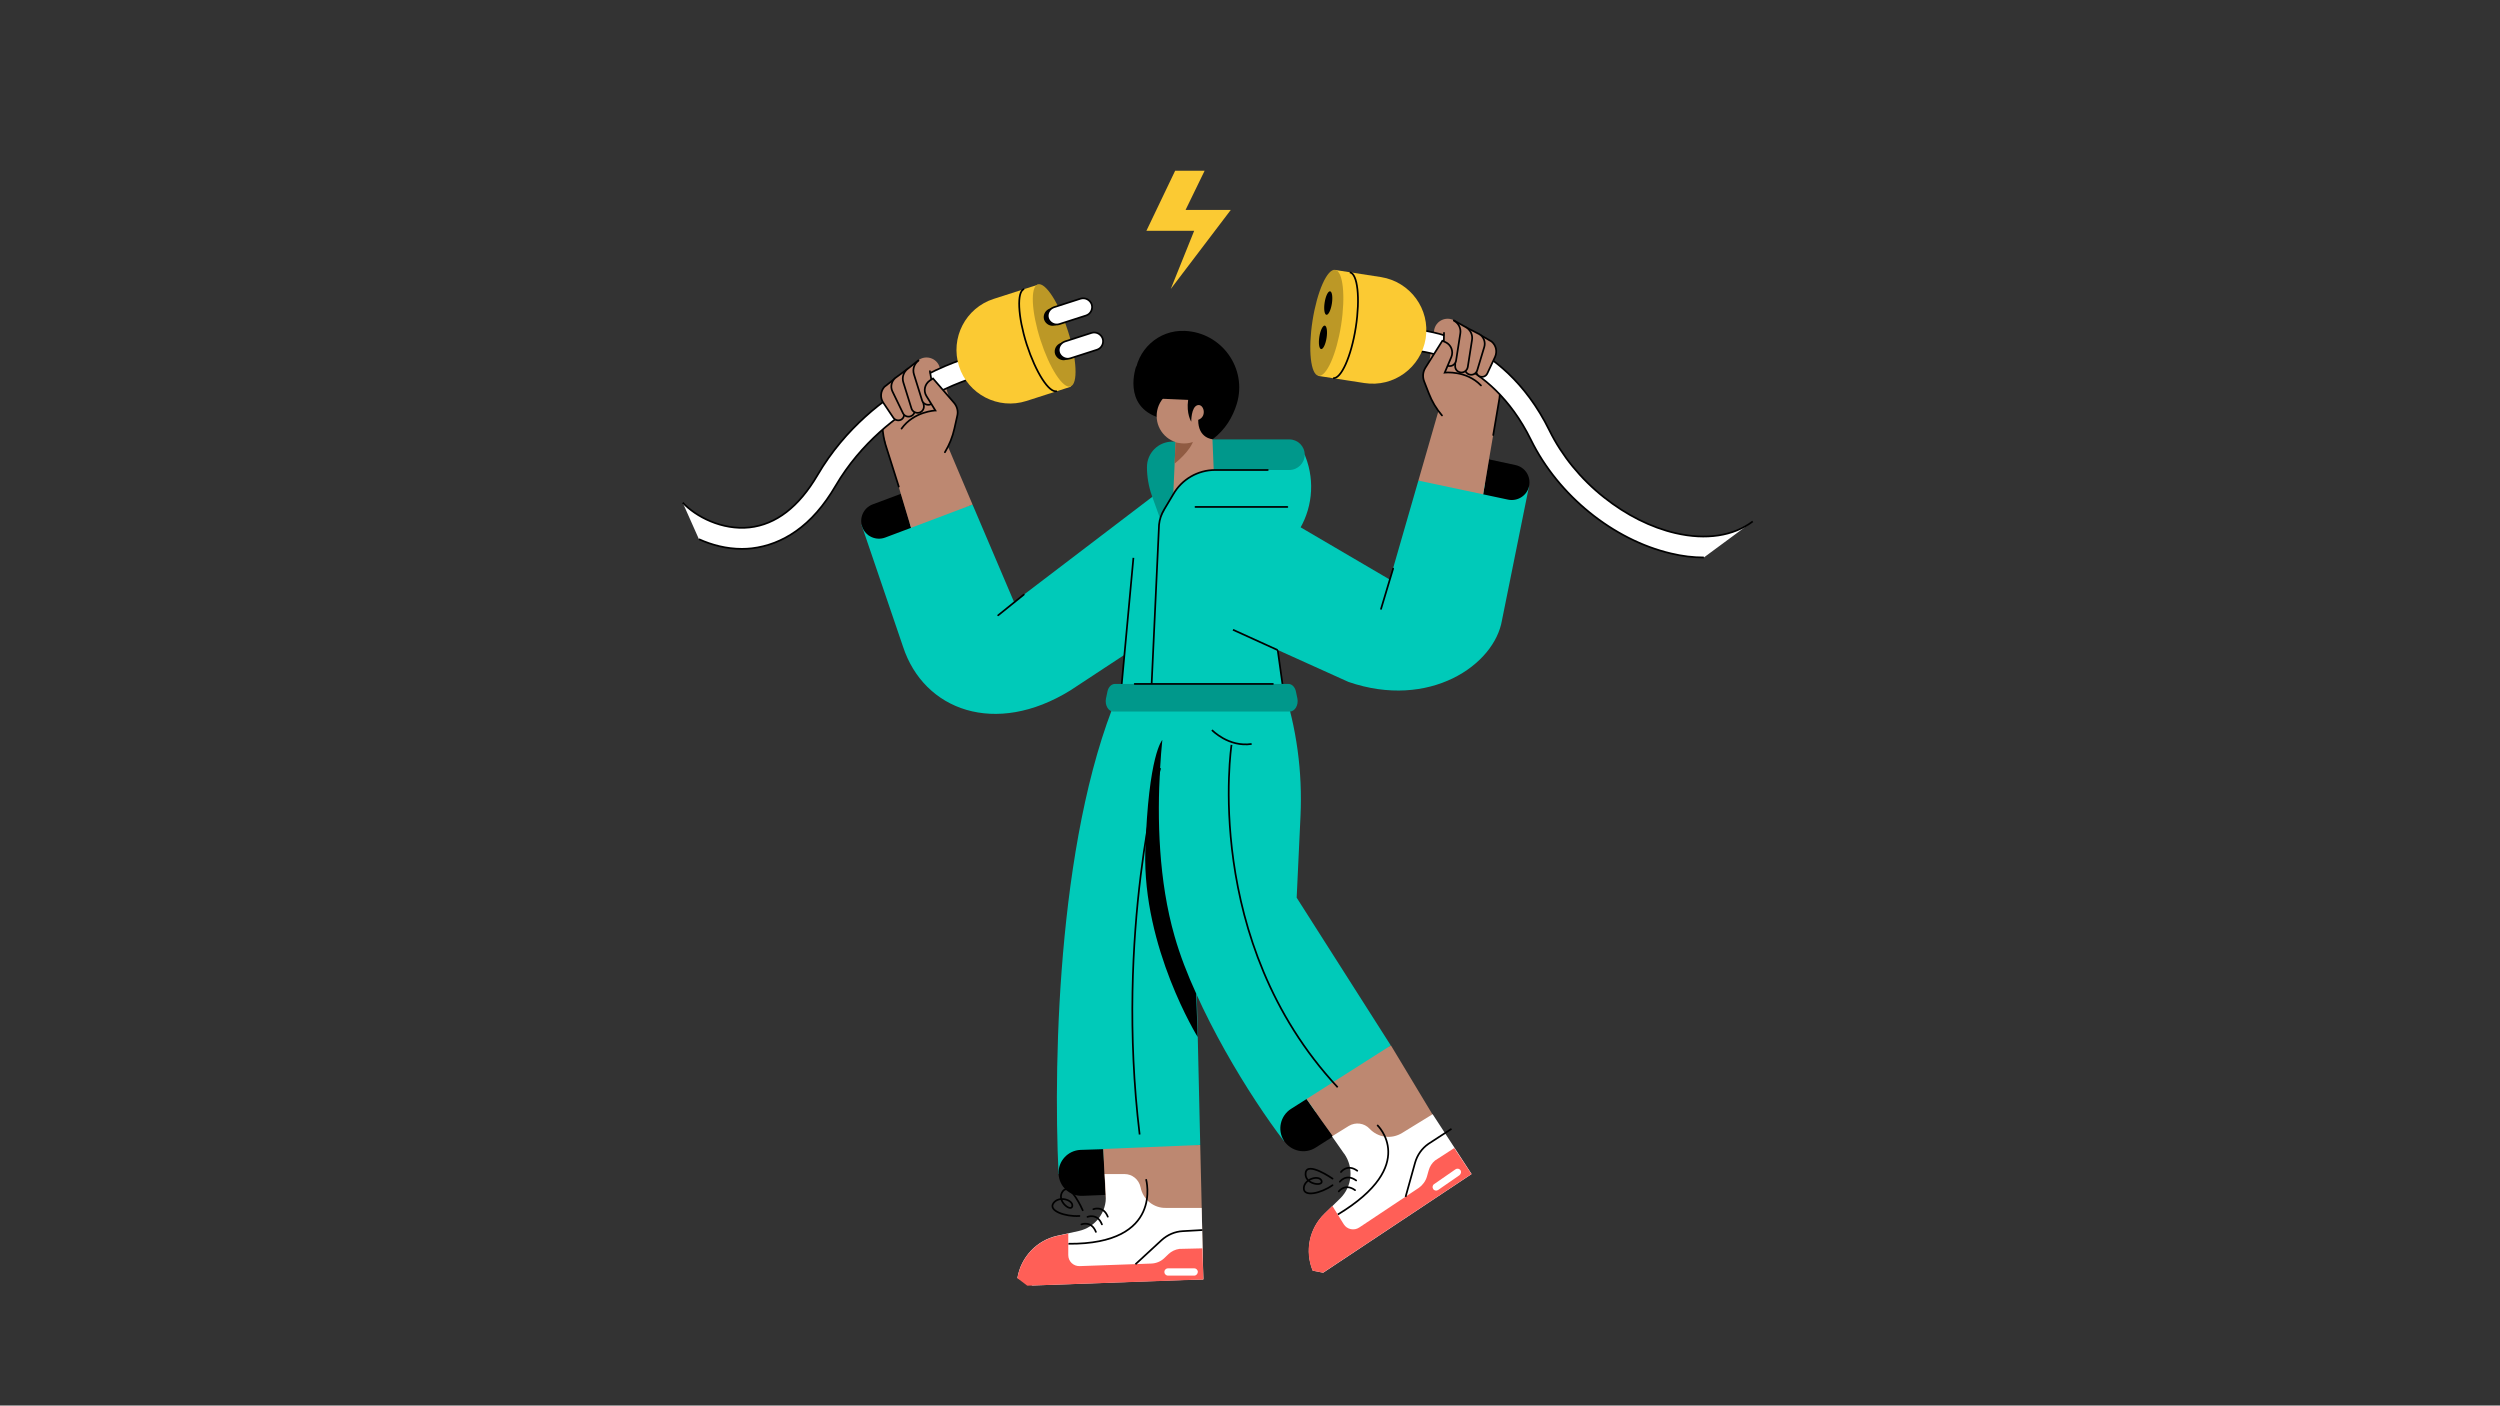 <?xml version="1.0" encoding="utf-8"?>
<!-- Generator: Adobe Illustrator 26.5.0, SVG Export Plug-In . SVG Version: 6.00 Build 0)  -->
<svg version="1.1" id="Layer_1" xmlns="http://www.w3.org/2000/svg" xmlns:xlink="http://www.w3.org/1999/xlink" x="0px" y="0px"
	 viewBox="0 0 1366 768" style="enable-background:new 0 0 1366 768;" xml:space="preserve">
<rect x="0" y="0" width="1366" height="768" fill="#333333" stroke="none"/>
<style type="text/css">
	.st0{fill:#00CAB9;}
	.st1{fill:#BD8871;}
	.st2{fill:#00988B;}
	.st3{fill:#FFFFFF;stroke:#000000;stroke-width:0.949;stroke-miterlimit:10;}
	.st4{fill:#FFFFFF;}
	.st5{fill:#FF5F57;}
	.st6{fill:none;stroke:#000000;stroke-width:0.949;stroke-miterlimit:10;}
	.st7{fill:none;stroke:#000000;stroke-width:0.949;stroke-linecap:round;stroke-miterlimit:10;}
	.st8{fill:#905B42;}
	.st9{fill:#FBCA33;}
	.st10{fill:#BC9826;}
	.st11{fill:#BD8871;stroke:#000000;stroke-width:0.949;stroke-linecap:round;stroke-miterlimit:10;}
</style>
<g>
	<path class="st0" d="M474.7,292.5l56.7-16.8l22.7,53.3l79.8-60.8l13.3,68l-62.3,41c-41,25.4-80.1,11-91.5-23.9l-22.8-66.9"/>
	<path d="M476.8,275.6c-5,1.9-7.5,7.5-5.6,12.5h0c1.9,5,7.5,7.5,12.5,5.6l14.1-5.3l-5.5-18.6L476.8,275.6z"/>
	<polygon class="st1" points="523.8,257.8 516.7,241 487.3,253.3 492.2,269.8 497.8,288.4 531.4,275.7 	"/>
	<path class="st0" d="M712.9,248.4l0.4,1.1c5.4,13.8,3.7,29.4-4.5,41.7l-0.8,1.2l-36.8-1.5l9.5-40.6L712.9,248.4z"/>
	<path class="st2" d="M704.5,256.8H657v-16.7h47.5c4.6,0,8.4,3.7,8.4,8.4v0C712.9,253,709.1,256.8,704.5,256.8z"/>
	<path class="st0" d="M653.5,524.9l20.3-188.6c0,0-21.5,4.1-59.9,36.3c-35.5,76.7-38.6,204.7-35.5,268.9l77.4-16L653.5,524.9z"/>
	<path d="M590.4,628.3c-6.9,0.3-12.3,6.1-12,13.1v0c0.3,6.9,6.1,12.3,13.1,12l12.7-0.5c-0.4-6.7-0.9-15.1-1.3-25L590.4,628.3z"/>
	<path class="st1" d="M657.5,699.2l-1.1-48.5l-0.6-25.1l-53,2.2c0.5,9.9,0.9,18.4,1.3,25c0.1,1.1,0.1,2.2,0.2,3.2
		c0.5,7.6-4.5,14.4-11.9,16.3l-15.3,3.9c-7.8,2-14.3,7.6-17.3,15l-0.7,6.8L657.5,699.2z"/>
	<path class="st0" d="M635.1,404.3c-0.5,4.8-0.9,10-1.2,15.3c-1.7,27.8-0.8,61.8,7.9,92c11.8,40.6,41.8,88.5,59.6,111.7l58.5-52.1
		l-51.4-80.7l2.1-44.7c1.1-24-2.1-48.1-9.7-70.9v0l-60-11.4"/>
	<path class="st3" d="M702.2,372.6"/>
	<path d="M635.1,404.3c-0.5,4.8-0.9,10-1.2,15.3c-1.7,27.8-0.8,61.8,7.9,92c2.9,10.2,7,20.8,11.8,31.3l0.8,23.7
		c0,0-30.2-48.8-28.6-101.7C627.5,412,635.1,404.3,635.1,404.3z"/>
	<path d="M705.4,605.9c-5.8,3.7-7.6,11.5-3.9,17.3l0,0c3.7,5.8,11.5,7.6,17.3,3.9l9.6-6.1c-4.2-5.7-9.1-12.6-14.5-20.5L705.4,605.9z
		"/>
	<path class="st1" d="M791.1,635.1l-8.4-26.2L760,571.2l-46.1,29.3c5.4,7.9,10.4,14.8,14.5,20.5c8.3,11.4,13.6,18,13.6,18
		l-11.6,45.2L791.1,635.1z"/>
	<path class="st4" d="M623.2,648.7L623.2,648.7c-0.9-4.2-4.5-7.2-8.8-7.2h-10.8c0.2,4.2,0.4,8,0.6,11.3c0,0.1,0,0.2,0,0.3
		c0.6,9.2-5.7,17.5-14.7,19.5l-11.8,2.6c-11.3,2.5-19.9,11.7-21.8,23.1l8.2,4.1l93.4-3.4l-0.9-39h-19.5
		C630.4,660.2,624.5,655.4,623.2,648.7z"/>
	<path class="st5" d="M583.7,674l-6,1.3c-11.3,2.5-19.9,11.7-21.8,23.1l5.4,4.1l96.2-3.4l-0.5-17l-12.6,0.3
		c-2.2,0.3-4.3,1.3-5.9,2.8l-2.4,2.3c-1.9,1.8-4.4,2.8-7,2.9l-39.2,1.4c-3.4,0.1-6.2-2.6-6.2-6V674z"/>
	<path class="st6" d="M626.2,644.3c0,0,10,35.7-42.4,35.3"/>
	<g>
		<path class="st7" d="M590.9,669c0,0,5.4-2.2,7.9,4.1"/>
		<path class="st7" d="M594.2,664.9c0,0,5.4-2.2,7.9,4.1"/>
		<path class="st7" d="M597.4,660.7c0,0,5.4-2.2,7.9,4.1"/>
		<path class="st7" d="M591.6,661.3c0,0-6.7-15.5-10.8-10.5c-4.1,5,4.4,11.7,5.1,8.3c0.7-3.4-7.3-6-10.3-1.7c-3,4.2,6.6,7.5,14.2,7"
			/>
	</g>
	<path class="st6" d="M620.4,690.8l14.3-13.2c3.2-2.9,7.3-4.7,11.6-4.9l10.7-0.6"/>
	<path class="st4" d="M748.3,616.7L748.3,616.7c-2.9-3.1-7.6-3.7-11.3-1.5l-9.2,5.7c2.4,3.4,4.6,6.6,6.5,9.3
		c0.1,0.1,0.1,0.2,0.2,0.2c5.3,7.6,4.4,17.9-2.2,24.4l-8.6,8.4c-8.3,8.1-10.8,20.4-6.4,31.1l5.7,1.1l81.1-53.9l-21.3-32.7
		l-16.6,10.2C760.4,622.6,753,621.7,748.3,616.7z"/>
	<path class="st5" d="M728,658.9l-4.4,4.3c-8.3,8.1-10.8,20.4-6.4,31.1l5.7,1.1l81.1-53.9l-9.4-14.2l-10.5,6.8
		c-1.7,1.4-2.9,3.3-3.5,5.5l-0.9,3.2c-0.7,2.5-2.3,4.7-4.4,6.2l-32.6,21.7c-2.8,1.9-6.7,1.1-8.5-1.8L728,658.9z"/>
	<path class="st6" d="M752.5,614.7c0,0,23.3,21.8-21.5,48.9"/>
	<g>
		<path class="st7" d="M731.5,651c0,0,3.4-4.7,8.9-0.7"/>
		<path class="st7" d="M732.1,645.7c0,0,3.4-4.7,8.9-0.7"/>
		<path class="st7" d="M732.7,640.4c0,0,3.4-4.7,8.9-0.7"/>
		<path class="st7" d="M728.1,644c0,0-13.8-9.6-14.7-3.2c-0.9,6.4,9.9,7.7,8.7,4.4s-9.4-1.2-9.7,3.9c-0.3,5.2,9.5,2.9,15.7-1.5"/>
	</g>
	<path class="st6" d="M768,654l5.2-18.7c1.2-4.2,3.7-7.8,7.3-10.3l12.6-8.2"/>
	<path class="st6" d="M662.2,398.9c0,0,9.1,9.5,21.7,7.6"/>
	<path class="st6" d="M672.9,407c0,0-16.4,107.2,58,187.1"/>
	<path class="st6" d="M633.9,419.7c0,0-24.6,89.6-11.2,200.2"/>
	<path class="st0" d="M700.9,374.9h-88.1l6.5-70.1l1.2-12.5c1.7-17.8,16.6-31.3,34.4-31.3h0c17.2,0,31.8,12.7,34.2,29.8L700.9,374.9
		z"/>
	<path class="st6" d="M654.9,260.9L654.9,260.9c17.2,0,31.8,12.7,34.2,29.8l11.8,84.2h-88.1l6.5-70.1"/>
	<path class="st2" d="M633.9,283.4l-4.5-12.5c-1.8-5.1-2.7-10.4-2.7-15.7v0c0-7.7,6.2-13.9,13.9-13.9h17.2"/>
	<g>
		<path d="M620.8,200.2c0,0-8,21.9,13,28.2c8.8-1.5,0.6-22.4,0.6-22.4L620.8,200.2z"/>
		<g>
			<polyline class="st1" points="662,227.8 663.4,262.5 641.1,269.4 643,227.3 			"/>
			<path class="st8" d="M642.3,241.6c0,0,5.7,0.8,10-1.7c-1.4,6.4-10.5,13.4-10.5,13.4L642.3,241.6z"/>
			<circle class="st1" cx="647" cy="227.3" r="15"/>
			<path d="M662.6,240c0,0-8-0.4-7.9-10.6c5-1.7,3.1-9-0.4-8s-3.4,9-3.4,9s-2.8-4.3-1.7-11.9l-18.2-0.8c-6.3-0.3-11.2-5.6-10.9-12v0
				c0.7-14.4,12.9-25.6,27.3-24.9h0c20.2,0.9,34.2,20.5,28.4,39.8C673.6,227.8,669.6,234.7,662.6,240z"/>
		</g>
	</g>
	<path class="st0" d="M835.5,265.5l-60.5-2.9l-15.6,54.1L672.9,266l0.5,48.6l0.3,29.5l63.1,28.5c44.1,15.2,79.8-9.1,83.9-33.8
		L835.5,265.5"/>
	<line class="st6" x1="673.7" y1="344.1" x2="698.1" y2="355.2"/>
	<path d="M828,254.1l-14.4-3.1l-3.2,19.1L824,273c5.2,1.1,10.4-2.2,11.5-7.4l0,0C836.6,260.3,833.3,255.2,828,254.1z"/>
	<polygon class="st1" points="785.9,224.8 780.4,243.9 775,262.6 810.4,270.1 813.6,251 816.6,233.5 	"/>
	<path class="st0" d="M636.1,278.8l4.9-8.7c4.7-8.3,13.5-13.4,23-13.4h28.7V277h-39.5"/>
	<line class="st7" x1="703.4" y1="277" x2="653.2" y2="277"/>
	<path class="st7" d="M692.7,256.8h-28.7c-9.5,0-18.3,5.1-23,13.4l-4.9,8.2c-1.5,2.5-2.5,5.3-2.8,8.3l-4.1,88.2"/>
	<path class="st1" d="M813.9,193.3l-2.4-8.7l-16.9-9.5c-4.5-2.5-10.2,0.2-11,5.4l-4.4,28.9l13.5,16.1l26.3-5.9l0.1-4.1
		c1.6-5.9-0.6-14.1-3.6-19.5L813.9,193.3z"/>
	<path class="st1" d="M809.2,210.6c-8.1-8.4-19.8-7-19.8-7l3.6-8.5c1.3-3.1-0.1-6.7-3.1-8.1l-1.8-0.8l-9.3,14.8
		c-1.4,2.3-1.6,5-0.6,7.5l2.5,6.4c4.1,10.5,12.1,18.9,22.3,23.6v0l13.3-3l2.7-16"/>
	<path class="st7" d="M815.9,197.2c5.3,7.5,3.4,20.4,3.4,20.4l-3.4,20.1"/>
	<path class="st1" d="M485.3,217.8l1.1-9l15.3-11.9c4.1-3.2,10.2-1.3,11.7,3.7l8.7,27.9l-10.9,18l-26.8-1.9l-0.8-4
		c-2.5-5.6-1.5-14.1,0.6-19.8L485.3,217.8z"/>
	<path class="st1" d="M492.6,234.2c6.8-9.5,18.5-9.9,18.5-9.9l-4.9-7.9c-1.8-2.9-0.9-6.6,1.9-8.5l1.7-1.1l11.5,13.3
		c1.7,2,2.4,4.7,1.7,7.3l-1.5,6.7c-2.4,11-9.1,20.6-18.5,26.7h0l-12.3,3.8l-6.3-20.2"/>
	<path class="st7" d="M484,222.1c-4.1,8.2-0.2,20.7-0.2,20.7l7.3,23.1"/>
	<line class="st7" x1="761.2" y1="310.7" x2="754.6" y2="332.7"/>
	<line class="st7" x1="559.4" y1="324.9" x2="545.4" y2="336.2"/>
	<g>
		<path class="st3" d="M931,304.6c-5.8,0-11.8-0.7-18-2.2c-31.5-7.4-61.6-31.7-76.5-62.1c-22.6-45.9-61.3-48.5-61.7-48.5l0.6-11.4
			c0.5,0,11.9,0.7,26.3,7.9c13.2,6.5,31.7,20,44.9,46.9c6.8,13.8,17.1,26.5,29.9,36.6c12.1,9.6,25.6,16.4,39,19.5
			c16.7,3.9,31.7,1.6,42.2-6.4"/>
	</g>
	<path class="st9" d="M720.3,205.4l25.2,3.9c16,2.5,30.9-8.4,33.5-24.4v0c2.5-16-8.4-30.9-24.4-33.5l-25.2-3.9L720.3,205.4z"/>
	
		<ellipse transform="matrix(0.155 -0.988 0.988 0.155 438.336 865.258)" class="st10" cx="724.9" cy="176.4" rx="29.3" ry="7.9"/>
	<ellipse transform="matrix(0.155 -0.988 0.988 0.155 449.68 856.817)" cx="725.6" cy="165.6" rx="6.5" ry="2"/>
	<ellipse transform="matrix(0.155 -0.988 0.988 0.155 428.659 869.771)" cx="722.7" cy="184.4" rx="6.5" ry="2"/>
	<path class="st6" d="M728.4,206.6c4.3,0.7,9.9-11.7,12.4-27.7c2.5-16,1-29.5-3.3-30.1"/>
	<g>
		<path class="st3" d="M373,274.6c7.1,7.7,21.6,15.2,36.5,13.6c14.5-1.6,27-11.2,37.2-28.6c15.2-26,37-42.2,52.7-51.1
			c16.9-9.7,30.2-13.3,30.8-13.4l2.9,11c-0.1,0-12.6,3.4-28.3,12.5c-14.3,8.3-34.3,23.1-48.2,46.8c-6.3,10.8-13.6,19.2-21.8,24.9
			c-7.4,5.2-15.5,8.3-24,9.3c-1.8,0.2-3.6,0.3-5.4,0.3c-8.4,0-16.5-2.1-23.5-5.3"/>
	</g>
	<g>
		<path class="st11" d="M815,186.6c2.5,2.1,3.2,5.5,1.9,8.4l-4.2,9c-0.7,1.6-2.5,2.3-4.1,1.7l0,0c-1.5-0.6-2.3-2.2-1.9-3.8l2.1-18.9
			L815,186.6z"/>
		<path class="st11" d="M808.3,182.6c2.4,1.4,3.5,4.3,2.7,7l-3.8,12.6c-0.5,1.8-2.3,2.9-4.1,2.5l0,0c-1.7-0.4-2.9-2-2.7-3.8
			l0.5-22.1L808.3,182.6z"/>
		<path class="st1" d="M800.9,178.7c2.6,1.4,4,4.2,3.5,7.1l-2.3,14.7c-0.3,1.8-1.9,3.2-3.8,3l0,0c-1.8-0.2-4.6-3.4-4.6-5.1
			l-1.9-17.8c-0.3-3,2.8-5.1,5.4-3.6L800.9,178.7z"/>
		<path class="st7" d="M794.4,175.1l6.4,3.6c2.6,1.4,4,4.2,3.5,7.1l-2.3,14.7c-0.3,1.8-1.9,3.2-3.8,3l0,0c-1.8-0.2-3.1-1.6-3.1-3.4
			l0.3-14.7"/>
		<path class="st1" d="M794.4,175.2c2.6,1.4,4,4.2,3.5,7.1l-2.3,14.7c-0.3,1.8-1.9,3.2-3.8,3l0,0c-1.8-0.2-3.9-3.8-3.9-5.5l1.3-11.9
			l-1.5-4.2L794.4,175.2z"/>
		<path class="st7" d="M794.4,175.2c2.6,1.4,4,4.2,3.5,7.1l-2.3,14.7c-0.3,1.8-1.9,3.2-3.8,3l0,0c-1.8-0.2-3.1-1.6-3.1-3.4l0.3-14.7
			"/>
	</g>
	<path class="st1" d="M809.2,210.6c-8.1-8.4-19.8-7-19.8-7l3.6-8.5c1.3-3.1-0.1-6.7-3.1-8.1l-1.8-0.8l-9.3,14.8
		c-1.4,2.3-1.6,5-0.6,7.5l2.5,6.4c1.7,4.4,4.1,8.5,7.2,12.1"/>
	<path class="st11" d="M809.2,210.6c-8.1-8.4-19.8-7-19.8-7l3.6-8.5c1.3-3.1-0.1-6.7-3.1-8.1l-1.8-0.8l-9.3,14.8
		c-1.4,2.3-1.6,5-0.6,7.5l2.5,6.4c1.7,4.4,4.1,8.5,7.2,12.1"/>
	<g>
		<path class="st11" d="M483.2,211.4c-2.1,2.4-2.4,5.9-0.6,8.6l5.5,8.2c0.9,1.4,2.8,1.9,4.3,1.1l0,0c1.4-0.8,2-2.6,1.3-4l-4.9-18.3
			L483.2,211.4z"/>
		<path class="st11" d="M489.2,206.5c-2.1,1.8-2.8,4.8-1.6,7.3l5.7,11.8c0.7,1.7,2.7,2.5,4.4,1.8l0,0c1.6-0.6,2.5-2.4,2.1-4.1
			l-3.8-21.8L489.2,206.5z"/>
		<path class="st1" d="M496,201.5c-2.3,1.7-3.3,4.7-2.4,7.5l4.4,14.1c0.5,1.8,2.4,2.8,4.2,2.4l0,0c1.7-0.4,4.1-4,3.8-5.8l-0.8-17.9
			c-0.1-3-3.5-4.6-5.9-2.8L496,201.5z"/>
		<path class="st7" d="M501.8,196.9l-5.8,4.6c-2.3,1.7-3.3,4.7-2.4,7.5l4.4,14.1c0.5,1.8,2.4,2.8,4.2,2.4l0,0
			c1.7-0.4,2.8-2.1,2.6-3.8l-2.5-14.5"/>
		<path class="st1" d="M501.8,197.1c-2.3,1.7-3.3,4.7-2.4,7.5l4.4,14.1c0.5,1.8,2.4,2.8,4.2,2.4l0,0c1.7-0.4,3.3-4.3,3-6.1
			l-3.1-11.5l0.9-4.4L501.8,197.1z"/>
		<path class="st7" d="M501.8,197.1c-2.3,1.7-3.3,4.7-2.4,7.5l4.4,14.1c0.5,1.8,2.4,2.8,4.2,2.4l0,0c1.7-0.4,2.8-2.1,2.6-3.8
			l-2.5-14.5"/>
	</g>
	<path class="st11" d="M492.6,234.2c6.8-9.5,18.5-9.9,18.5-9.9l-4.9-7.9c-1.8-2.9-0.9-6.6,1.9-8.5l1.7-1.1l11.5,13.3
		c1.7,2,2.4,4.7,1.7,7.3l-1.5,6.7c-1,4.6-2.8,9-5.2,13"/>
	<path class="st9" d="M585.1,211.3l-24.3,7.8c-15.4,4.9-31.9-3.6-36.8-19v0c-4.9-15.4,3.6-31.9,19-36.8l24.3-7.8L585.1,211.3z"/>
	
		<ellipse transform="matrix(0.952 -0.305 0.305 0.952 -28.481 184.413)" class="st10" cx="576.2" cy="183.4" rx="7.9" ry="29.3"/>
	<path class="st6" d="M577.5,213.7c-4.2,1.3-11.5-10.1-16.5-25.5c-4.9-15.4-5.5-29-1.4-30.3"/>
	<path d="M591.2,173.1l-14.6,4.7c-2.5,0.8-5.2-0.6-6.1-3.1v0c-0.8-2.5,0.6-5.2,3.1-6.1l14.6-4.7c2.5-0.8,5.2,0.6,6.1,3.1v0
		C595.1,169.6,593.7,172.3,591.2,173.1z"/>
	<path d="M597.2,191.9l-14.6,4.7c-2.5,0.8-5.2-0.6-6.1-3.1v0c-0.8-2.5,0.6-5.2,3.1-6.1l14.6-4.7c2.5-0.8,5.2,0.6,6.1,3.1l0,0
		C601.2,188.4,599.8,191.1,597.2,191.9z"/>
	<path class="st3" d="M593.4,172.4l-14.6,4.7c-2.5,0.8-5.2-0.6-6.1-3.1v0c-0.8-2.5,0.6-5.2,3.1-6.1l14.6-4.7
		c2.5-0.8,5.2,0.6,6.1,3.1v0C597.3,168.9,595.9,171.6,593.4,172.4z"/>
	<path class="st3" d="M599.4,191.1l-14.6,4.7c-2.5,0.8-5.2-0.6-6.1-3.1l0,0c-0.8-2.5,0.6-5.2,3.1-6.1l14.6-4.7
		c2.5-0.8,5.2,0.6,6.1,3.1v0C603.3,187.6,601.9,190.3,599.4,191.1z"/>
	<polygon class="st9" points="642.1,93.3 626.4,126.1 652.5,126.1 639.7,157.9 672.5,114.7 647.8,114.7 658.2,93.3 	"/>
	<path class="st2" d="M704.7,388.8h-96.3c-2.8,0-4.8-3.5-4.1-7.1l0.8-3.8c0.5-2.5,2.2-4.2,4.1-4.2H704c1.9,0,3.6,1.7,4.1,4.2
		l0.8,3.8C709.6,385.3,707.5,388.8,704.7,388.8z"/>
	<line class="st7" x1="620" y1="373.7" x2="695.5" y2="373.7"/>
	<path class="st4" d="M652.5,697h-14.3c-1.1,0-2-0.9-2-2l0,0c0-1.1,0.9-2,2-2h14.3c1.1,0,2,0.9,2,2l0,0
		C654.4,696.1,653.6,697,652.5,697z"/>
	<path class="st4" d="M797.5,642.1l-11.7,8.1c-0.9,0.6-2.1,0.4-2.7-0.5l0,0c-0.6-0.9-0.4-2.1,0.5-2.7l11.7-8.1
		c0.9-0.6,2.1-0.4,2.7,0.5l0,0C798.6,640.2,798.3,641.4,797.5,642.1z"/>
</g>
</svg>
